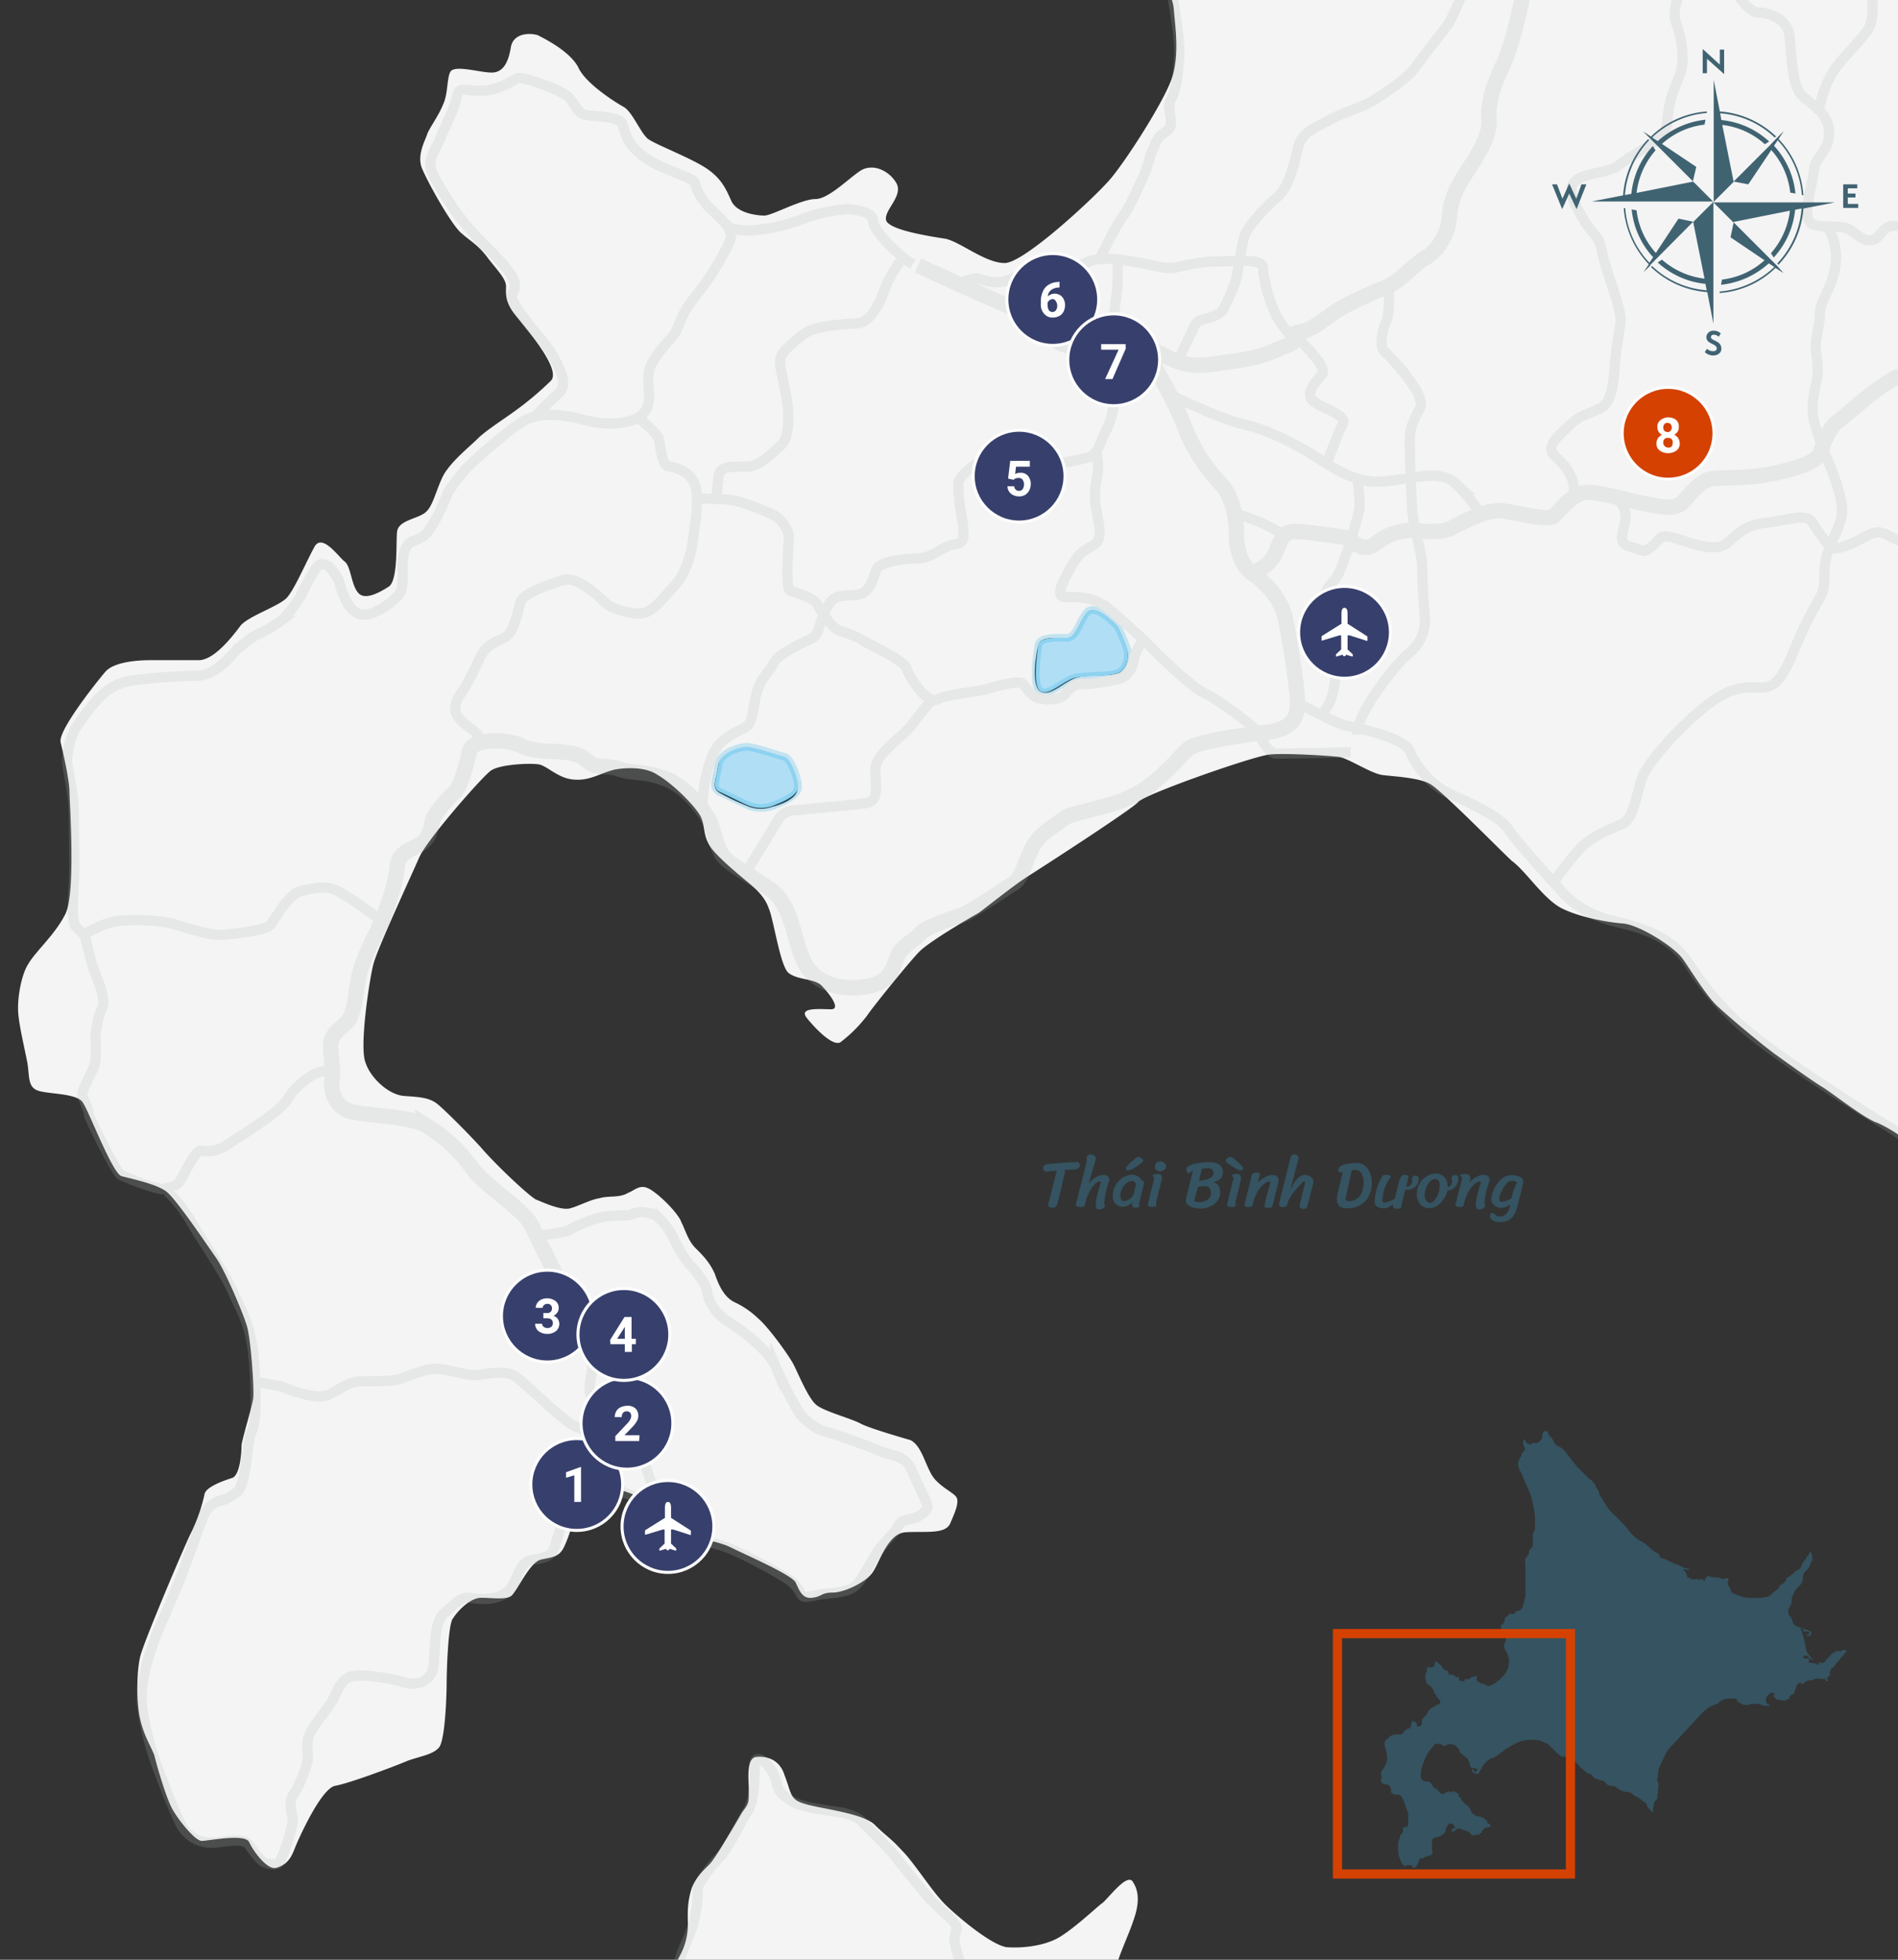 <svg id="map" xmlns="http://www.w3.org/2000/svg" width="620" height="640" viewBox="0 0 620 640"><rect x="0" y="0" width="620" height="640" fill="#333333" stroke="none"/><defs><style>.cls-1{fill:#f4f4f4}.cls-5,.cls-6{fill:none;stroke-miterlimit:10;stroke:#b1b3b4}.cls-5{stroke-width:3.34px}.cls-6{stroke-width:5.02px}.cls-7{fill:#37406c;stroke:#fdfdfd}.cls-8,.cls-9{fill:#fff}.cls-9{fill-rule:evenodd}.cls-11{fill:#406372}</style></defs><g id="area-hokkaido"><g id="background_color" data-name="background color"><path id="pass" class="cls-1" d="M221.4 640h143.9c1.5-4.3 3.8-9.3 4.9-12.7 1.7-4.7 2.2-9 0-12.5-1.8-3.9-8.7 6-10.4 6.9-1.7 1.3-9.5 8.6-14.2 11.2s-11.6 3.4-16.8 3c-5.2-.8-16.4-10.3-20.3-14.2-4.3-4.4-9.9-13.4-13.8-17.3-3.9-4.3-5.2-4.7-9.1-8.6-4.3-3.9-18.6-5.2-23.3-6.9-4.3-1.3-3.8-3.5-6-9.1-1.7-5.6-6.5-6.4-9.5-6-3.1.8-2.2 7.3-2.2 11.2s0 3.9-2.2 6.9c-1.7 3-7.8 13.3-9.5 15.5-1.3 2.2-4.7 3.9-6.9 9.1-1.7 5.2-1.3 9.1-1.3 12.1a21.7 21.7 0 01-3 10.8z"/><path id="pass-2" class="cls-1" d="M620 0H382.8a13.17 13.17 0 01.6 2.7c.4 5.4 2.1 15.5-.8 23.4s-15 26.7-20.1 32.6-28 27.2-34.3 27.2S314 79.2 309 78c-5-.8-19.2-2.9-19.6-6.3s5.9-7.9 3.3-12.1-7.9-6.3-11.7-3.8-10.4 9.2-14.6 9.2c-4.6 0-14.2 5.4-16.7 5.4s-9.2-.8-10.9-5c-1.7-3.8-3.3-7.5-8.8-10.9s-16.3-7.5-18.4-9.2c-2.5-2.1-5-8.8-7.9-10.4s-12.1-7.5-14.6-12.5c-2.5-5.4-10.9-9.6-13.4-10.9-2.5-.8-7.9-.8-8.8 3.8-.8 5-2.5 8.4-6.3 8.4s-11.7-2.5-13.4-.4c-1.3 2.1-.8 7.5-2.5 10.9-1.3 3.3-3.8 6.7-5 9.2-.8 2.5-3.3 6.7-2.1 10.9 1.3 3.8 10 19.6 13.4 22.1 2.9 2.5 5.4 3.8 8.4 7.9 2.9 3.8 5.9 6.7 5.9 9.2s-.4 5 2.9 9.2 15.5 18 11.7 21.7a103.52 103.52 0 01-12.5 10.4c-2.9 2.1-8.8 5.9-11.3 8.4s-8.8 7.5-11.3 12.1c-2.5 5-3.3 10-5.9 12.1s-8.8 2.5-9.2 6.3.4 16.3-2.9 18c-3.3 2.1-7.5 4.2-9.6 2.1-2.5-2.5-2.5-8.8-4.6-10.4s-7.5-9.6-10-4.6c-2.9 5.4-6.3 13.4-8.8 16.3s-13.4 6.3-15.5 9.6c-2.5 3.3-8.4 10.9-13.4 10.9H49c-3.4 0-11.7.4-14.6 3.8s-15.5 19.2-14.6 23 2.9 12.5 2.9 16.3c0 3.3 2.1 32.6-1.3 39.7-3.3 6.7-9.6 12.1-12.1 16.3-2.5 3.8-3.8 12.1-3.3 16.7.4 4.2 2.1 11.3 2.9 15.5s0 7.9 3.3 9.2 13.4.8 15 4.2c2.1 3.3 9.6 23 12.5 23.8s11.3 2.5 14.6 5 13.4 17.6 16.3 21.7 8.8 18 10 22.1c1.3 3.8 2.5 20.9 2.1 23.8s-3.8 13.8-3.8 15.5-.4 9.2-2.9 10.4c-2.5.8-8.8 2.9-9.2 5.4a54.53 54.53 0 01-4.6 13c-1.8 3.6-15.2 35-16.4 40s-1.3 15 0 20.5 3.3 8.4 4.6 11.7c.8 3.3 3.8 13.8 5.9 17.6s7.5 10.4 9.6 10.4 14.2-2.5 15.5.4 5.9 9.2 8.8 8.4 4.6-2.5 5.9-5.9 8.8-20.1 13.4-20.9 19.2-6.3 23-7.9 8.8-2.1 10.9-4.6 2.5-18 2.5-20.9.4-19.6 2.1-21.3c1.3-2.1 5.4-6.7 9.2-6.7s8.4.8 10-.8c2.1-2.1 5.9-10.9 9.6-11.7s5.9-.8 7.5-4.2 2.9-7.9 3.8-11.3 2.1-7.5 5.9-8.4 13.4 2.5 15 3.8c2.1 1.7 5.9 5.9 2.5 6.7s-6.3-.4-6.3 4.2 0 9.6 3.3 7.9c3.3-2.1 4.6-6.3 8.8-6.7 4.6-.4 16.3 1.7 20.9 3.8 5 2.5 20.5 9.2 21.7 11.7s2.1 5.4 5.4 5 2.9-1.7 6.7-1.7 10.4-3.3 12.5-5.9c2.5-2.5 5-13.4 11.3-13.8s13 .8 14.6-2.9 2.9-6.7 2.1-8.4-6.3-3.8-8.4-7.9c-2.1-3.8-3.3-9.2-6.7-10.9 0 0-13.4-3.8-16.3-5.4s-11.3-3.8-14.2-5.9-6.3-10.9-7.9-13.8-7.9-11.7-11.3-14.6a28.49 28.49 0 00-7.9-5.4c-3.3-1.7-5-5.4-6.3-9.2-1.7-3.8-3.8-5.9-6.3-8.4s-3.3-5.9-4.6-8.4c-.8-2.5-5.9-7.9-9.6-10.4s-5-.4-7.9.8c-2.9 1.7-6.3.8-9.2 1.7-2.9.4-6.7 2.5-9.6 3.3s-8.4-1.7-11.3-2.9c-2.9-1.7-13.8-12.1-18-17.1-4.6-5-10.9-11.3-13.8-13.8s-6.3-2.5-11.3-2.9S121 352 119.4 347c-2.1-5 1.3-27.2 2.5-31.8.8-4.2 12.5-29.3 15-35.1s20.5-26.3 23.4-28.4 12.5-2.5 15.5-2.1 6.3 4.6 11.7 5 8.4-2.1 13.4-3.3c0 0 8.8-1.7 13.8 1.7 5 2.9 11.7 9.6 13.8 13s.8 6.7 3.8 10.9c2.9 3.8 9.6 9.2 12.1 11.3s5.4 4.6 6.7 8.4c1.7 3.8 3.8 19.6 6.7 21.3 2.9 2.1 7.9 1.7 10.4 3.8 2.5 2.5 6.7 7.9 3.3 7.9s-10.9-.8-7.9 2.9 8.4 9.2 10.9 7.9a45.84 45.84 0 008.8-8.8c1.3-2.1 13.8-17.6 17.1-20.9s16.3-10.9 19.2-12.5c2.9-2.1 11.7-9.2 16.3-12.1s34.3-22.1 35.9-24.2c2.1-2.5 37.6-15 43-15.5s19.6.4 22.6.8 10.4 5.4 14.2 5.9 11.7.8 15.5 2.9 22.6 21.3 26.7 25.1c4.6 3.3 10.4 12.5 16.3 15.5s15 4.6 20.1 5 16.7 7.5 19.6 11.7 7.5 11.7 10.9 15 15 13 19.6 16.3 11.7 8.4 15 10.4 13.8 10.4 18 11.7a44.25 44.25 0 016.7 3.8zM252.2 263.5a11.12 11.12 0 01-8.4-.4 71 71 0 01-8.8-4.2c-2.9-1.7-.8-5-.4-8.8s6.7-5.9 9.2-5.9 10.9 2.5 12.5 3.3c1.7.4 4.2 6.7 4.2 10 .1 3.1-4.9 5.2-8.3 6zm114.1-44.3c-2.1 2.1-10.4.8-14.6 2.1s-8.4 6.3-11.7 4.6-1.7-12.1-.8-15c.4-3.3 6.3-2.5 9.2-2.5s3.8-4.2 6.3-7.9 8.4 2.1 10.4 4.2c0 0 3.3 6.7 3.3 8.8 0 1.9 0 3.6-2.1 5.7z"/><g id="lake"><path d="M365.1 204.6c-2.1-2.1-7.9-7.9-10.4-4.2s-3.3 7.9-6.3 7.9-8.8-.4-9.2 2.5-2.1 13.4.8 15 7.5-3.8 11.7-4.6 12.5 0 14.6-2.1 2.1-3.8 2.1-5.9c0-1.9-3.3-8.6-3.3-8.6zm-108.7 42.6c-1.7-.4-10-3.3-12.5-3.3s-8.8 2.1-9.2 5.9-2.5 7.5.4 8.8 6.7 3.3 8.8 4.2a11.12 11.12 0 008.4.4c3.3-1.3 8.4-3.3 8.4-6.3s-2.6-9.3-4.3-9.7z" fill="#b0dff5"/></g></g><g id="group"><g id="outline" opacity=".2"><g id="lake-2"><path d="M365.1 204.6c-2.1-2.1-7.9-7.9-10.4-4.2s-3.3 7.9-6.3 7.9-8.8-.4-9.2 2.5-2.1 13.4.8 15 7.5-3.8 11.7-4.6 12.5 0 14.6-2.1 2.1-3.8 2.1-5.9c0-1.9-3.3-8.6-3.3-8.6zm-108.7 42.6c-1.7-.4-10-3.3-12.5-3.3s-8.8 2.1-9.2 5.9-2.5 7.5.4 8.8 6.7 3.3 8.8 4.2a11.12 11.12 0 008.4.4c3.3-1.3 8.4-3.3 8.4-6.3s-2.6-9.3-4.3-9.7z" stroke="#009ee0" stroke-width="2.51" stroke-miterlimit="10" fill="none"/></g><g id="road"><g id="_2" data-name="2"><path class="cls-5" d="M583.6-100.1a38.9 38.9 0 01-2.1 4.6c-1.3 2.5-2.1 4.2 0 4.6s9.6-.4 10 2.5 2.5 9.2 4.2 15.5 5.4 10 8.4 13a110.38 110.38 0 019.6 10.9c2.1 2.9 3.8 6.3 1.7 8.8s-7.5 7.1-7.1 12.1.8 10 2.5 14.6.8 7.5.8 11.7.8 8.8-2.1 12.5-9.2 10-10.9 13a37.52 37.52 0 00-4.6 13.4M383.2 0c.8 4.9 2.3 13.3 2 18.5-.4 6.7-.8 8.8-1.7 11.7s-2.1 2.9-1.3 6.7c.4 3.8.8 4.6-1.7 6.3s-2.9 3.3-3.8 5.4c-1.3 2.1-1.3 5-3.3 9.2s-4.2 9.6-6.7 13-7.5 13.8-7.5 13.8m78.2-229.8s-6.3 7.9-7.9 10.9-6.7 8.4-9.2 9.2-4.6 2.9-7.5 4.2-9.2 3.8-12.1 5a40.24 40.24 0 01-9.6 3.3c-5.4 1.3-7.5 5-10.4 9.2S369-89.6 368.6-82.5c-.4 6.7 1.7 9.6 2.9 13.8s1.7 8.4 2.9 12.1 5.9 10.4 5 15.9c-.8 5-2.1 5.9-1.7 10.4s-.4 5.9-.4 10.4 5 13.8 5.4 16.7c.1.7.3 1.8.5 3.2m104.7-26.1a108.06 108.06 0 01-5 12.1c-2.9 5.8-7.5 18.4-10 22.1-2.9 3.8-8.4 10.9-10.9 14.3s-11.7 9.6-15 11.3-8.8 3.3-12.5 5.4-9.2 3.8-10.4 8.8-2.9 13-6.7 16.3-9.6 9.2-10.9 13c-1.3 4.2-1.7 10.4-2.9 14.6a68.76 68.76 0 01-4.2 9.6c-5 4.2-7.9 1.3-9.6 5.9-2.1 4.6-5.9 12.1-5.9 12.1"/><path class="cls-5" d="M312.8 92.6s5.9-2.1 6.7-1.7c1.3.4 5.4 2.1 9.2.8s7.1-4.2 10-4.2 7.5 2.1 10.4 1.3c3.3-.8 5-5 14.6-4.2s15.5 3.3 19.6 2.9c4.2-.8 8.4-2.1 13.8-2.1s15.5-1.3 15.5 2.1 2.9 17.6 9.6 22.1"/><path class="cls-5" d="M365.1 85v6.7c0 2.9-1.3 10.4-1.3 13.8-.4 3.3.4 12.5.4 18.4s-.4 12.1-2.9 16.7-2.1 8.4-7.5 9.2c-5 1.3-15 2.9-17.6.8-2.9-2.1-8.4-4.6-12.1-2.5s-10.4 6.7-10.9 9.2.4 8.8 1.3 13.4c.4 4.6.8 6.7-2.9 7.1-3.3.4-7.1 4.6-12.1 4.6s-12.1 1.3-13 3.3c-1.3 2.1-1.7 7.5-5.9 8.4s-7.9-.8-10.4 4.2c-2.9 5-2.1 8.8-5.4 10.4s-10.9 5-12.1 7.9-4.6 4.6-5.9 11.3-1.3 8.4-3.3 9.6-7.5 3.3-9.6 7.1c-2.5 3.3-5 15-4.2 19.6m8.3-190s3.3 1.7 10 .8a59.87 59.87 0 0015-3.8 55.39 55.39 0 0113.4-2.9c2.5 0 8.8.8 8.8 3.8s7.5 10.9 13 14.2m-89.8 50.1s5.9 4.6 6.7 6.7.8 8.8 3.3 9.2 7.5 1.7 8.8 6.7-.4 13.4-.8 17.1-2.1 10.9-5.9 15-7.1 8.8-10.9 9.2-10-1.7-11.7-3.3-9.2-9.2-14.2-7.5-13 4.2-13.8 7.5-2.1 9.2-4.6 10.9-6.3 2.1-8.4 6.7-3.8 7.5-4.6 9.2-5.4 6.3-2.9 10 6.7 4.6 7.5 7.9"/><path class="cls-5" d="M227.2 162.8s6.7 0 10.9.4 12.1 3.8 14.6 5 5 5 5 7.1-1.3 16.7.4 17.6 7.5 1.7 9.2 5 4.6 6.7 5.9 7.5 6.3 2.1 8.8 3.8 13.4 6.3 14.2 9.2 6.7 11.7 10 10 13-2.5 15.9-3.3 10.9-3.3 12.1-1.7 3.3 4.2 5 4.6 5.4.8 7.5-.4 2.9-4.2 6.7-4.2a55.59 55.59 0 0012.1-1.7c3.3-.8 4.6-4.2 5-6.7s3.3-6.7 3.3-6.7"/><path class="cls-5" d="M294 85.5a38.85 38.85 0 00-5.4 10c-1.7 5-5 9.6-7.9 10s-14.2.4-18.4 3.8-7.5 5.9-7.5 8.8 2.1 10 2.5 14.2.4 10.9-2.1 13-6.7 7.1-11.3 7.1-8.8-.4-9.2 3.3-.8 7.5-.8 7.5m-58.6-27.6s3.8-4.2 6.7-6.7 2.5-5-.4-10.9-6.7-8.8-11.7-15.9-1.7-5-1.7-8.8-6.7-10-10-13.4-7.9-8.4-10-11.7-6.7-10-7.5-13.4 2.1-6.7 3.3-10 3.3-6.7 4.6-10.9c.8-2.1.4-4.6 2.9-4.6s4.6.8 8.8 0 7.5-3.3 8.8-3.8 15 3.8 17.1 6.7 2.9 5 5.4 5.4 10.9.4 11.7 2.9 1.3 4.6 2.9 6.7 4.6 5 10.4 7.5 10 3.8 10.4 5 .4 2.9 3.8 7.1c3.8 4.2 8.8 7.5 7.9 10.9s-6.3 12.1-8.4 15-5.4 6.7-6.7 9.2-2.5 6.3-3.8 7.9-7.1 7.1-7.9 12.1 2.9 13-5.9 15.5-15.9-.8-19.6-1.3-10.4-1.7-15.9 1.7-17.1 13.8-18.8 15.9-5 5.9-5.9 8.4-4.6 10.9-7.5 13-5 .8-6.3 5.4.8 11.3-2.1 14.2c-.8.8-4.6 4.6-9.6 5.9-5.4 1.3-7.5-5-8.4-7.1s-.8-3.8-2.1-5.4c-1.3-2.1-2.9-4.2-5-3.8-1.7 0-5 7.5-6.3 9.6v.4c-1.3 2.1-4.6 6.7-6.7 8.4a41.87 41.87 0 01-7.9 4.6c-1.2.4-4.6 3.3-5.9 4.2s-6.7 9.2-13.8 9.2a179.76 179.76 0 00-22.1 1.7 19.08 19.08 0 00-8.4 4.2c-3.3 2.9-7.1 8.4-8.8 10.9s-3.3 8.8-2.9 12.1 2.1 10 2.1 15.9.4 17.6 0 23.4-.4 9.6 0 12.1 3.3 3.3 3.8 5.4 1.7 7.1 2.5 9.6 4.6 10 2.9 13.4-2.1 8.4-2.1 9.6.4 7.1-.4 9.2-4.6 8.4-3.8 10 2.1 5 2.1 5.9 8.8 18.8 10.4 19.6c1.3.8 12.1 5 13.8 4.6s4.2-.8 5.4-2.5 5-10 6.7-10a11.92 11.92 0 009.6-2.5c3.8-2.5 16.3-10 18.8-14.2s8.8-9.6 12.5-9.2"/><path class="cls-5" d="M27.4 305.3c.4-.4 6.7-4.2 11.7-4.6s13-.4 18.4 1.3 11.3 3.3 13.8 3.3 15.9-1.3 17.1-3.3c1.3-1.7 5.9-10 9.6-10.9s7.9-2.1 11.7-.4 13.4 8.8 13.4 8.8m69 140.3s1.7 5 1.3 7.5c0 2.1-2.1 7.1.4 9.6s9.6 7.5 13 13c2.9 5 10 22.6 7.5 28.8"/><path class="cls-5" d="M213.8 495.8s.8-5-8.8-7.9-15.5-4.6-18.4 1.7-3.8 10.9-5 14.2c-.8 3.3-1.7 4.2-4.6 5s-5 0-7.1 3.8-2.5 11.3-16.3 9.2c-2.9-.4-5.4 2.1-8.8 5.4s-2.5 13.4-3.3 17.6-5.4 5.9-9.6 4.6-11.7-2.5-15.9-2.1c-4.2 0-5.9 5-7.1 7.5s-5.9 7.9-7.5 10.9-.8 6.7-.8 8.4-2.5 8.8-4.6 11.7-.4 6.3-.4 8.8-3.3 12.5-4.6 13.8c-.8.8-3.8.4-5-.4s-2.5-2.5-4.6-5.4-8.4-.8-12.5-.8a11 11 0 01-9.2-5c-2.1-2.9-8.8-20.9-9.6-23.4s-4.2-13.8-3.8-20.5 2.9-14.2 5-19.6c2.1-5 4.6-10.4 7.5-17.6s7.5-20.9 8.4-22.1 2.5-2.9 4.2-3.3a15.29 15.29 0 006.3-3.3c1.7-1.7 2.5-7.5 2.9-10.9s.8-7.1 1.7-8.8 1.7-7.1.8-20.9-3.8-17.1-6.7-23.8-8.8-15-13.4-22.6c-4.2-7.5-8.4-10.9-8.4-10.9"/><path class="cls-5" d="M84.2 451.5s6.7.8 8.8 1.7 10 3.8 13.8 2.5c3.3-1.3 7.1-4.6 10.9-4.6s10.9 0 13-.8 8.4-3.3 11.7-3.3 9.6 2.1 12.5 2.1 9.6-2.1 13.4.4 15.5 14.6 19.6 16.3 5.9 3.8 7.1 7.1 7.9 13.8 7.9 13.8m-26.7-83.2s7.5-.8 9.6-1.7c2.1-1.3 8.4-4.2 12.5-4.6s7.1 0 8.4-.8 5.4-.8 7.9.8a25.13 25.13 0 015.4 7.1 40.17 40.17 0 005.4 8.8c2.5 2.5 5 6.3 5.4 7.9s.8 6.7 7.5 10.9 13.4 10.4 15 14.2a132.85 132.85 0 007.9 15.5c2.1 2.5 5 5 8.4 5.9s13.8 4.6 17.6 6.3 8.4 1.3 10.4 5.9 5.4 11.3 5.4 12.5-2.9 3.3-5 3.8-3.8.4-4.6 2.5c-.8 1.7-4.6 5-7.1 8.8s-5 9.6-7.9 11.3-7.9 1.7-10.4 2.1-5 1.3-5.9.4-1.3-2.9-4.2-5-16.3-9.6-22.1-11.3-15-4.6-20.1-2.1m165.2-374.2c.8 0 17.6 8.4 25.1 10s16.7 6.3 22.1 9.6 13 9.2 21.7 9.2 20.1-4.6 25.5.4a73.66 73.66 0 018.4 10"/><path class="cls-5" d="M453.7 94.2s.4 7.5-.8 10.4-2.5 8.4-.8 10 14.2 14.2 11.7 18.8-3.3 7.1-3.3 10.4.4 16.3.8 22.6 3.3 13.8 3.3 19.2.4 10.9.8 15.5a13.72 13.72 0 01-5 12.1c-3.8 2.9-17.1 19.2-17.1 26.7m-20.2-130.2s10.9 10 8.8 12.5-5.4 5.9-3.3 8.4 11.7 4.6 10 7.9-5.4 13.4-5.4 13.4m-30.9 15.5c5 1.3 12.1 3.8 17.1 7.5m24.2-17.6s.8 7.1.4 9.2-1.7 6.3-2.5 9.2-3.8 11.3-5 13-4.2 3.8-3.8 7.5 4.6 10.9 4.6 15-1.3 13.8-2.5 17.1a19.19 19.19 0 01-3.8 5.9"/><path class="cls-5" d="M358 147.3a18.36 18.36 0 01.4 8.4 25.91 25.91 0 00-.4 10c.4 3.3 2.5 9.6 0 11.7s-4.6 1.7-7.5 6.7-6.3 10.9-2.5 10.9 9.2-.4 14.2 3.8 10.9 9.6 14.2 13 13.4 13 17.1 14.6 17.1 11.3 17.6 13 3.3 6.7 5.9 6.7 24.2-.4 24.2-.4m-136.7-17.3s-4.6 5.4-6.7 8.4-10.9 8.8-11.7 13.4 2.1 11.3-3.3 12.1-17.6 1.7-20.5 2.1-5.9-.4-8.4 3.8-10 16.3-10 16.3M503-31.5s12.1-3.3 15-.4 8.4 7.9 12.1 9.2 6.7.8 12.1 2.5 12.1 1.7 13 5.9.4 8.8 3.8 9.2 7.1 1.3 9.2 4.2 4.2 5 6.3 5 9.2 1.3 10 7.5.8 15.9 3.8 19.2 9.2 5.9 9.2 12.5-4.6 7.5-5 12.5-4.6 16.3 0 17.6 9.2-.4 12.5 2.1 5 3.8 7.5 2.5 2.9-6.3 10.4-3.3 13.4 5 12.1 8.4a11.89 11.89 0 000 7.9c.4 1.3 14.2 12.5 19.2 12.1s15.9 1.7 19.6-2.1 3.3-6.7 7.5-6.7 11.7-.8 10 6.7-.8 15-.4 20.5 1.7 7.9 5.9 12.1 4.6 13 3.8 18.8"/><path class="cls-5" d="M555.2-10.2s-3.8 1.3-4.6 3.3-4.6 9.2-3.3 13.8c1.7 4.2 3.3 12.1 1.7 16.7s-2.9 6.7-3.8 11.3 0 8.4-3.8 10.9-7.9 4.6-13 8.4-20.1.8-13.4 13.4 6.7 7.1 8.4 15 6.7 18.4 5.9 23.4-1.3 7.5-1.7 11.7-.4 13.4-4.6 15.5-7.1 2.5-10 5.4-8.8 7.1-5 10.4 7.1 7.9 5.9 13M780 103.9l-41-13.8c-2.5-.8-3.3-.4-5.4.8s-4.2 1.3-6.7 5.9-6.3 9.6-4.6 15 2.1 9.2.4 13-1.7 7.5-5.9 7.9-9.2 1.3-11.7 3.8-10.9 8.8-16.7 13-13.8 12.1-17.6 7.1-2.5-6.3-8.8-5-10.4 2.5-14.2 2.5-8.4.4-10.9 5-.8 10.9-5.4 13-7.5 5.9-11.7 4.2-5.4-3.8-10-1.3-8.8 4.6-13 4.2"/><path class="cls-5" d="M597 74.2a18.6 18.6 0 012.5 13c-1.3 7.5-5 10.9-5 15s-1.7 8.8-1.3 12.1.8 6.7.4 9.2-2.1 7.5-1.3 12.5 4.2 13 5.4 15.9 5 12.5 3.8 17.1-3.8 8.8-5 13.4.4 8.8-2.1 13a130.68 130.68 0 00-7.9 15.9c-2.5 5.9-5 12.1-9.2 13s-9.2-1.7-18.4 5-20.1 19.2-22.1 23.8-2.9 14.2-6.7 15.9-10 3.8-14.2 8.4a107.08 107.08 0 00-7.9 10"/><path class="cls-5" d="M527.2 161.9s4.2 2.9 3.8 7.5-3.3 7.9 1.7 9.2 3.8 2.1 6.7 0 2.1-3.8 5.9-3.3 14.2 5.9 18.8 2.1 5.9-5.9 13-6.7 13-3.3 15 0 5 7.1 5 7.1m190 155.1s-.4.8-1.7 4.6-1.7 5.9-.8 7.9 3.3 7.9 2.1 13.8-3.8 13-4.2 17.1a16.25 16.25 0 001.3 9.2c1.3 3.3 5 6.3 4.6 9.6s-3.3 9.2-3.8 13.8-1.7 11.3-1.7 11.3a122.6 122.6 0 01-3.3 17.1c-1.3 4.2-9.2 7.5-11.7 7.9s-5.9-1.7-7.9-2.5-5.4 4.2-7.1 5.4-5-.4-6.7-2.9-3.8-5-13-11.7-23-15.9-25.5-17.1-13.8-7.1-24.2-10.9a54.85 54.85 0 01-16.3-9.2c-1.3-.8-10.9-5-13-5.4s-12.1-7.5-15.9-9.2-18-11.7-22.1-14.2-28.4-17.6-41.8-28a93.2 93.2 0 01-22.6-24.7c-7.1-10.4-17.6-12.1-25.5-14.2s-13-5.9-15.9-9.2-14.2-15.5-17.6-20.5-15-9.6-20.1-12.1-10.4-8.8-12.1-13.4-18-7.9-20.9-8.4-16.7-7.9-16.7-7.9"/></g><g id="_1" data-name="1"><path class="cls-6" d="M299.9 86.7s26.3 12.1 30.9 13.8 6.7 3.3 13 9.6 11.7.4 18.4-.4c6.7-1.3 15.5 5.9 22.6 8.4s12.1.4 20.1-.4c8.4-1.3 11.3-3.3 15.9-5s-1.3-3.3 3.3-4.2c4.2-.4 8.4-4.2 12.1-6.7s11.3-5.9 16.3-7.9 9.2-7.5 13-9.6 7.5-7.5 7.9-13 1.7-9.2 6.7-16.7 6.7-12.1 6.3-16.3 1.3-10.4 4.6-17.1 7.5-26.3 8.4-33.4 4.2-19.2 6.7-23.4 2.5-10.4 5.4-16.7 10.4-8.4 14.2-10.4a22 22 0 0110.9-2.9c3.8 0 7.1-1.3 10.9-4.2s2.5-10 2.9-15.5c.4-5 7.5-7.9 12.1-9.2s16.7-4.6 21.7-5 5-6.3 8.4-10 7.5-.8 11.7-.8 10-13.8 11.7-20.1c2.1-6.3 2.1-21.3-2.1-28s-10-18-10.9-26.3a55.18 55.18 0 011.3-16.7c.8-10.9.8-18.8 1.7-25.1s1.7-15.9 5.4-18.4 10-6.7 10.4-8.8 1.7-10.4 1.7-10.4"/><path class="cls-6" d="M372.6 112.6c.8.4 9.6 15 14.2 26.3a55.93 55.93 0 0012.1 19.2c3.8 4.2 5 11.3 5 16.3s1.3 10.4 5.9 13.4c4.2 2.9 8.8 8.4 10 13.8s3.3 18.8 3.8 24.2 1.3 12.1-10 13.4-23 3.3-25.5 5.4-9.6 11.3-18.4 15.5-19.6 5-22.6 7.5-8.4 5-10.4 10.4c-2.5 5-2.9 9.2-6.3 10.9-3.3 2.1-13.8 9.2-16.3 10s-11.7 3.8-13.4 5.9-6.7 4.6-7.5 7.5c-1.3 2.9-1.7 7.9-8.8 9.6s-16.7.4-20.9-6.3-4.2-19.2-11.3-24.7c-7.5-5.4-13.8-8.4-16.3-11.7-2.1-3.3-2.9-8.8-4.2-11.3s-6.7-10.4-13.8-13.4c-7.5-2.9-10.4-1.7-15.5-3.3-4.6-1.7-7.5.4-11.3-3.3-4.2-3.8-15-1.3-20.5-4.2s-16.3-2.1-17.1 1.3-2.9 11.7-5 13.8c-2.5 2.1-6.3 6.7-7.1 8.8s-.4 5.9-4.6 8.4c-4.2 2.1-6.7 2.9-7.1 7.5s-2.9 12.1-4.6 16.3-5.9 11.7-7.5 17.6-1.3 13.8-4.6 16.7-5.4 4.6-5 8.8.8 7.5.4 10c-.4 2.9.8 8.4 5.9 10s19.6 1.3 25.5 5a51.89 51.89 0 0114.6 13.8c4.2 5.9 17.6 13.8 19.6 19.2 2.1 5 8.4 15.9 12.1 26.3s7.5 14.2 7.5 14.2"/><path class="cls-6" d="M408.9 187a11.7 11.7 0 006.7-4.6c2.5-3.8 2.5-8.8 7.1-8.8s11.7 1.3 15.5 1.7 6.3 5.9 11.3 2.1a19 19 0 0111.7-4.2c2.1 0 8.8 1.3 13-.8s12.1-6.7 17.6-5.4c5.4.8 13.4 2.9 15.5 1.7 2.1-1.7 6.3-7.9 11.3-7.9s13.8 2.9 19.2 3.8 9.2 2.1 12.1-.8c2.9-3.3 5.9-7.1 9.6-7.5s9.6 0 18-1.3c8.4-1.7 15.9-3.8 17.1-7.1s2.9-8.4 5.9-10.4 20.1-18.8 25.5-15 8.4 4.6 11.3 4.6 7.5-1.3 9.6 0 7.1 4.6 11.7 1.3 10-7.9 13.8-6.3 5 3.3 5 7.1 2.5 2.9 10 11.7 14.2 14.2 17.6 13.8 21.3-5 24.2-2.1 8.8 7.9 13.8 5.9 8.8-5 13.4-5c4.2.4 66.4-.8 66.4-.8 7.5.4 7.9-2.9 7.9-5.9s0-7.1 2.1-9.2 8.8-7.9 10.9-11.7 7.1-7.5 11.7-7.1 16.7-3.3 20.9-5.4"/></g></g><path class="cls-5" d="M295.9 827.5s7.8-3.9 10.8-5.2 1.3-7.8 1.3-9.9.9-3 4.7-4.3 5.6-8.2 6.5-10.8c.9-2.2 4.7-3.5 8.6-6.9 3.5-3.5 9.5-6.5 11.7-7.8s3.9-9.1 3.9-13.8.9-9.1.9-13.8a106.24 106.24 0 01.9-13.8c.5-4.3.9-12.1 2.2-20.3a125.34 125.34 0 001.3-20.3c0-4.3-3-10.4-3.5-12.9s3.5-9.5 3.9-14.7-3.5-9.5-5.6-10.4-7.3.9-9.5 1.3-19-9.1-21.6-10.4-7.3 0-11.2 1.3-4.3 4.3-5.2 5.2c-.9 1.3-3.5 6.5-5.2 9.5s-4.3 3.9-6.5 5.2-6 3.5-7.3 5.6-5.6 3.9-6.9 3.9-8.6-2.2-12.1-2.6-5.6 1.7-7.8 3.9-8.6 2.2-15.5 3-9.5 3.9-12.5 5.6-4.3 0-5.2-1.7-3-8.2-2.6-12.9c0-4.3 4.3-7.8 6.5-9.1s2.2-4.7 2.6-8.2.4-5.2-1.7-7.3-1.7-5.2-1.7-7.8 1.3-5.6 2.2-7.8c.4-2.2 3.5-7.8 4.3-11.7a39.35 39.35 0 001.3-10.8c0-1.7 4.7-7.8 7.3-10.4s6.9-11.7 9.1-15.1 2.2-10.8 2.2-15.1 6 0 7.3 6.5c.4 2.6 3.5 5.2 6.9 6.5s10.8 2.2 13.4 2.6 6.5 1.7 7.8 3.5c1.3 1.3 7.3 6.9 10.4 10.8s9.5 12.1 12.9 15.5 7.8 6.5 7.3 8.6c-.9 2.6-.9 3.5 0 6.9s3.5 9.5 2.2 11.7c-.9 2.2-2.6 6-2.2 9.1s5.6 11.2 6.5 13.4 6.9 18.1 7.3 21.6c0 3.5.4 4.7-1.7 8.6-2.2 4.3-3.5 6.5-4.7 10.4a63 63 0 00-3 12.1 111.87 111.87 0 01-2.6 15.1c-1.3 4.7-3.5 12.5-4.7 16.4s-6.5 13.8-8.2 16.8a67.13 67.13 0 01-6.5 8.6 57.46 57.46 0 00-6 11.2 7.16 7.16 0 001.3 6.9c.9 1.3 2.6 2.6 2.2 5.6s0 4.3 1.3 7.3 3 5.2 3 7.8-1.3 8.6.9 13.4c2.2 4.3 4.3 9.5 10.4 12.1s10.4 3 10.8 7.8c.4 2.6-1.3 6.9.4 10.4s6 9.5 6.5 13.4a20.11 20.11 0 010 6"/></g></g></g><g id="pin"><g id="Icon-no"><circle id="楕円形_894" data-name="楕円形 894" class="cls-7" cx="188.4" cy="484.8" r="15"/><path class="cls-8" d="M189.9 490.5h-2.3v-8.7l-2.7.8v-1.8l4.7-1.7h.2v11.4z"/></g><g id="Icon-no-2"><circle id="楕円形_894-2" data-name="楕円形 894-2" class="cls-7" cx="439.2" cy="206.5" r="15"/><path id="シェイプ_3" data-name="シェイプ 3" class="cls-9" d="M446.6 207.8l-6.4-4.1v-3.2c0-1.3-.3-2-1-2s-1 .7-1 2v3.2l-6.4 4-.1.1v1.3c0 .1 0 .1.1.1h.1l5.6-1.7h.6v4.6l-1.7 1.6v.6c0 .1 0 .1.1.1h.1l2-.6a.56.56 0 00.6.5c.2 0 .4-.2.5-.5l2 .6h.1l.1-.1v-.6l-1.7-1.6v-4.6h.7l5.6 1.8h.1l.1-.1v-1.3z"/></g><g id="Icon-no-3"><circle id="楕円形_894-3" data-name="楕円形 894-3" class="cls-7" cx="332.9" cy="155.5" r="15"/><path class="cls-8" d="M329.3 156.3l.7-5.8h6.4v1.9h-4.5l-.3 2.4a3.36 3.36 0 011.7-.4 3 3 0 012.5 1 4.07 4.07 0 01.9 2.8 4.49 4.49 0 01-.5 2 4.25 4.25 0 01-1.3 1.4 3.51 3.51 0 01-2 .5 4 4 0 01-1.9-.4 3.18 3.18 0 01-1.9-2.9h2.2a1.63 1.63 0 00.5 1.1 1.49 1.49 0 001.1.4 1.41 1.41 0 001.2-.6 3 3 0 00.4-1.6 2.69 2.69 0 00-.5-1.5 1.57 1.57 0 00-1.4-.5 2 2 0 00-1.3.4l-.2.2z"/></g><g id="Icon-no-4"><circle id="楕円形_894-4" data-name="楕円形 894-4" class="cls-7" cx="343.9" cy="97.8" r="15"/><path class="cls-8" d="M346.1 92v1.9h-.2a4.3 4.3 0 00-2.5.8 2.61 2.61 0 00-1.1 2.1 3.27 3.27 0 014.62.12l.08.08a4.07 4.07 0 01.9 2.8 4.49 4.49 0 01-.5 2 3.16 3.16 0 01-1.4 1.4 4.49 4.49 0 01-2 .5 3.51 3.51 0 01-2.9-1.2 4.43 4.43 0 01-1.1-3.3v-.8a7.51 7.51 0 01.7-3.3 4.69 4.69 0 012-2.2 6.07 6.07 0 013-.8zm-2.2 5.7a1.68 1.68 0 00-1 .3 2.83 2.83 0 00-.7.8v.7a3.76 3.76 0 00.4 1.8 1.47 1.47 0 002 .35l.06-.05.3-.3a2.65 2.65 0 00.4-1.5 2.69 2.69 0 00-.5-1.5c-.26-.4-.46-.6-.96-.6z"/></g><g id="Icon-no-5"><circle id="楕円形_894-5" data-name="楕円形 894-5" class="cls-7" cx="363.8" cy="117.5" r="15"/><path class="cls-8" d="M367.8 113.7l-4.4 10.1H361l4.4-9.6h-5.7v-1.8h8v1.3z"/></g><g id="Icon-no-8"><circle id="楕円形_894-8" data-name="楕円形 894-8" cx="544.9" cy="141.5" r="15" fill="#d54100" stroke="#fdfdfd"/><path class="cls-8" d="M548.4 139.5a2.65 2.65 0 01-.4 1.5 3.51 3.51 0 01-1.1 1 2.79 2.79 0 011.3 1.1 3 3 0 01.5 1.6 2.79 2.79 0 01-1 2.4 4.81 4.81 0 01-5.6 0 2.79 2.79 0 01-1-2.4 3 3 0 01.5-1.6 3.45 3.45 0 011.3-1.1 2.65 2.65 0 01-1.1-1 2.81 2.81 0 01-.4-1.5 2.62 2.62 0 011-2.3 4.21 4.21 0 015.2 0 2.84 2.84 0 01.8 2.3zm-2 5.1a1.37 1.37 0 00-1.14-1.59h-.46a1.18 1.18 0 00-1.1.4 1.73 1.73 0 00.2 2.4 1.8 1.8 0 002.2 0 2.63 2.63 0 00.3-1.21zm-.3-5a1.49 1.49 0 00-.4-1.1 1.29 1.29 0 00-1-.4 1.16 1.16 0 00-1 .4 1.72 1.72 0 000 2.2 1.29 1.29 0 001 .4 1.16 1.16 0 001-.4 1.49 1.49 0 00.4-1.1z"/></g><g id="Icon-no-9"><circle id="楕円形_894-9" data-name="楕円形 894-9" class="cls-7" cx="204.8" cy="464.8" r="15"/><path class="cls-8" d="M208.8 470.6H201V469l3.7-3.9a7.46 7.46 0 001.1-1.4 2.85 2.85 0 00.4-1.2 1.75 1.75 0 00-.4-1.2 1.49 1.49 0 00-1.1-.4 1.7 1.7 0 00-1.2.5 2.32 2.32 0 00-.4 1.4h-2.3a4.08 4.08 0 01.5-1.9 3 3 0 011.4-1.3 5.26 5.26 0 012.1-.5 3.75 3.75 0 012.7.8 3.1 3.1 0 011 2.4 3.36 3.36 0 01-.4 1.7 9.43 9.43 0 01-1.5 2l-2.6 2.7h4.9l-.1 1.9z"/></g><g id="Icon-no-10"><circle id="楕円形_894-10" data-name="楕円形 894-10" class="cls-7" cx="178.8" cy="429.8" r="15"/><path class="cls-8" d="M177.4 428.8h1.2a1.59 1.59 0 001.3-.4 1.49 1.49 0 00.4-1.1 1.36 1.36 0 00-1.23-1.49h-.27a1.49 1.49 0 00-1.1.4 1 1 0 00-.4.9H175a3 3 0 01.5-1.6 3.45 3.45 0 011.3-1.1 4.7 4.7 0 014.7.5 2.79 2.79 0 011 2.4 2.37 2.37 0 01-.5 1.4 2.91 2.91 0 01-1.2 1 2.82 2.82 0 011.4 1 3 3 0 01-.6 4 4.34 4.34 0 01-2.9.9 4.68 4.68 0 01-2.8-.9 3.16 3.16 0 01-1.1-2.4h2.3a1.23 1.23 0 00.5 1 1.93 1.93 0 001.2.4 2 2 0 001.3-.4 1.63 1.63 0 00.5-1.1c0-1.1-.6-1.7-1.9-1.7h-1.2v-1.7z"/></g><g id="Icon-no-11"><circle id="楕円形_894-11" data-name="楕円形 894-11" class="cls-7" cx="203.8" cy="435.8" r="15"/><path class="cls-8" d="M206.4 437.2h1.3v1.8h-1.3v2.5h-2.3V439h-4.7l-.1-1.4 4.7-7.5h2.3v7.1zm-4.8 0h2.5v-4l-.1.3z"/></g><g id="Icon-no-12"><circle id="楕円形_894-2-2" data-name="楕円形 894-2-2" class="cls-7" cx="218.2" cy="498.5" r="15"/><path id="シェイプ_3-2" data-name="シェイプ 3-2" class="cls-9" d="M225.6 499.8l-6.4-4.1v-3.2c0-1.3-.3-2-1-2s-1 .7-1 2v3.2l-6.4 4-.1.1v1.3c0 .1 0 .1.1.1h.1l5.6-1.7h.6v4.6l-1.7 1.6v.6c0 .1 0 .1.1.1h.1l2-.6a.56.56 0 00.6.5c.2 0 .4-.2.5-.5l2 .6h.1l.1-.1v-.6l-1.7-1.6v-4.6h.7l5.6 1.8h.1l.1-.1v-1.3z"/></g></g><g id="parts"><g><g><path class="cls-11" d="M539.1 86.5l14-14.1-4.8-1-7.4 11.2a25 25 0 01-6.3-13.9l-1.6-.3a26.93 26.93 0 007 15.6l-1.2 1.8a28.83 28.83 0 01-7.9-17.8l-.5-.1a29.63 29.63 0 008.2 18.4l-1.7 2.6 2.2-2.2zm32-26.3l7.5-11.2a24.82 24.82 0 016.2 13.9l1.7.3a26.93 26.93 0 00-7-15.6l1.2-1.8a29.39 29.39 0 017.9 17.9l.5.1a29.56 29.56 0 00-8.1-18.4l1.7-2.6-2.1 2.1-.4.4-2 2.1-.6.6-11.3 11.3-3.7-18.5a25 25 0 0113.9 6.3l1.4-.9a26.93 26.93 0 00-15.6-7l-.4-2.2a28.83 28.83 0 0117.8 7.9l.5-.3a29.63 29.63 0 00-18.4-8.2l-2-10.3v39.8l6.6-6.6zM556.8 91a25.61 25.61 0 01-13.9-6.2l-1.4.9a26.93 26.93 0 0015.6 7l.4 2.1a28.83 28.83 0 01-17.8-7.9l-.4.3a29.63 29.63 0 0018.4 8.2l2 10.3V65.9l-6.6 6.6zm-2.7-36.5L542.9 47a25 25 0 0113.9-6.3l.3-1.6a27.56 27.56 0 00-15.6 7l-1.8-1.2a29.48 29.48 0 0117.8-8l.1-.5a29.14 29.14 0 00-18.3 8.2l-2.6-1.7 2.2 2.2.3.3 13.9 13.9-18.5 3.7a25.61 25.61 0 016.2-13.9l-.9-1.4a26.93 26.93 0 00-7 15.6l-2.1.4a29.39 29.39 0 017.9-17.9l-.3-.4a29.63 29.63 0 00-8.2 18.4l-10.3 2h39.7l-6.6-6.6z"/><path class="cls-11" d="M580.5 86.8l-.4-.4-1.5-1.5-.2-.2-12.2-12.2 18.5-3.7a25.61 25.61 0 01-6.2 13.9l.9 1.4a26.93 26.93 0 007-15.6l2.1-.4a29.39 29.39 0 01-7.9 17.9l.3.5a29.63 29.63 0 008.2-18.4l10.3-2h-39.7l6.6 6.6-1 4.8 11.1 7.5a25 25 0 01-13.9 6.3l-.3 1.7a27.56 27.56 0 0015.6-7l1.8 1.2a29.48 29.48 0 01-17.8 8l-.1.5a29.14 29.14 0 0018.3-8.2l2.6 1.7z"/></g><path class="cls-11" d="M557.6 19.2v4.7h-1.4V16l5.6 5.1v-4.9h1.4v8zm0 94.7a3 3 0 002 .8c.8 0 1.2-.4 1.2-.9 0-1.6-3.4-1.4-3.4-3.7a2.22 2.22 0 012.3-2.1h.2a3.12 3.12 0 012.2.9l-.7 1.1a2.11 2.11 0 00-1.5-.7c-.5 0-1 .2-1 .8 0 1.3 3.4 1 3.4 3.8 0 1.2-1 2.2-2.8 2.2a4.13 4.13 0 01-2.6-1.1zm-45-50.7l-2.3 5.1-3.3-8.1h1.6l1.8 4.7 2.2-5 2.3 5 1.7-4.7h1.6l-3.2 8.1zm89.5 4.7v-7.7h4.6v1.3h-3.1v1.7h2.5v1.3h-2.5v2.1h3.4v1.3z"/></g><path id="シェイプ_584" data-name="シェイプ 584" d="M599.2 544c0 .6-.2.6-.6.6s-.5.6-.8 1.4.6 1-.1 1.1-.1.7-.4.7h-.3c-.3 0-.4.2 0 .7.1.1.1.1.1.2a.43.43 0 01-.4.4c-.1 0-.2 0-.2-.1a.68.68 0 00-.67-.7h-.23c-.3 0-1-.1-1.6-.1h-.4a1.82 1.82 0 00-1 .2c-.1.1-.1.1-.2.1l-.1.1-.1.1-.1.1h-.5c-.1-.1-.2-.1-.4-.1a2.06 2.06 0 00-1.3.5 1 1 0 00-.5.4.87.87 0 01-.6.3 1.42 1.42 0 01-.6-.2.37.37 0 00-.3-.1c-.7 0-1.3 1.4-1.3 1.9a3.77 3.77 0 01-.5 1.1c0 .2.1.5-.3.6h-.1a1.74 1.74 0 00-1.2 1.3c0 .4-.4.4-.7.5h-.1a1.64 1.64 0 01-.7.4h-.4c-.4-.2-1.4-.2-2-.4s-1.5-1-1.2-1.4.5-.5-.3-.8h-.3a3 3 0 00-1.9 1.9 1.66 1.66 0 00-.1.7 1.62 1.62 0 001.1 1.3c.1 0 .1.1.2.1.2.2-.1.3-.6.3a5.37 5.37 0 01-2.2-.4 6.47 6.47 0 00-2-.3 5.81 5.81 0 00-2.3.4h-.2v-.1.1h-.5a1.66 1.66 0 01-.7-.1h-.2a8 8 0 01-1.2-.7h-.1a.9.9 0 01-.6-.6v-.1c0-.3-.3-.5-1.2-.6h-1.7c-.2 0-.4.1-.7.1a.37.37 0 00-.3.1.37.37 0 00-.3.1.37.37 0 01-.3.1 2.86 2.86 0 00-1.4.8l-.2.2c-.8.8-.4 0-2.3 1.1-.1 0-.1.1-.2.1h-.1c-.1 0-.1.1-.2.1h-.1a.22.22 0 00-.2.2l-.3.2c-.3.2-.7.5-1.1.8l-.3.3a1.31 1.31 0 01-.4.3L545 571.3c-.2.3-.3.5-.5.8a1.64 1.64 0 00-.4.7v.1c-.4.8-.8 1.5-1.1 2.2s-.6 1.3-.9 1.9c0 .1-.1.2-.1.3-.1.3-.2.5-.3.8v.5l-.2 2-.2.4a1.09 1.09 0 00.2.8 1.69 1.69 0 01.2 1.4v.4a10.87 10.87 0 00-.1 1.8v.2a3 3 0 00-.2 1.3 1.39 1.39 0 01-.7 1.2c-.5.4-.6 2.2-.7 3.2s-.5.3-1-.3a3.5 3.5 0 01-1.1-1.6v-.2c0-.1 0-.1-.1-.1l-.1-.1-.1-.1-.1-.1-.1-.1-.1-.1c-.1 0-.1-.1-.2-.1s-.1-.1-.2-.1a10.53 10.53 0 01-1.1-.9 1 1 0 01-.5-.4l-.1-.1c-.1 0-.1 0-.1-.1h-.3a4 4 0 01-1.5-1 2.7 2.7 0 00-2.1-.7 1.25 1.25 0 01-.6-.1 7.35 7.35 0 01-2-.9 3.73 3.73 0 00-2.2-1h-.6c-.1 0-.1 0-.1-.1h-.1c-.1 0-.1 0-.1-.1h-.1c-.1 0-.1 0-.1-.1h-.1l-.1-.1h-.1l-.1-.1c-.1 0-.1 0-.1-.1a1 1 0 01-.4-.5l-.1-.1-.1-.1c-.1 0-.1 0-.1-.1l-.1-.1c-.6-.3-2.6-.6-3.2-1.1s-1.1-1.3-1.8-1.4h-.3c-.1 0-.1 0-.1-.1-.1-.1-.2-.1-.3-.2l-.1-.1-.1-.1c-.2-.2-.5-.4-.7-.6l-.1-.1-.1-.1a8.1 8.1 0 01-1.7-1.5l-.2-.3c-.1 0-.1-.1-.2-.2-1.6-1.8-2.2-2.2-3.8-2.2h-1c-.1 0-.1 0-.2-.1h-.1c-.1 0-.1 0-.2-.1l-.4-.4-.1-.1a.22.22 0 01-.2-.2c-.1 0-.1 0-.1-.1-.1-.1-.1-.1-.2-.1l-.1-.1c-.1 0-.1-.1-.2-.1s-.1 0-.1-.1c-.1 0-.1-.1-.2-.2l-.1-.1-.3-.3-.1-.1-.1-.1-.1-.1c-.1-.1-.2-.1-.2-.2l-.2-.2-.2-.2-.2-.2-.4-.4-.4-.4c-.1-.1-.3-.2-.4-.3a.52.52 0 00-.4-.2h-.1c-.1-.1-.2-.1-.4-.2h-.1c-.1-.1-.3-.1-.4-.2-.1-.1-.3-.1-.4-.2l-1-.3c-.3-.1-.6-.1-1-.2h-2.6a1 1 0 00-.5.1h-.1l-.5.1c-.1 0-.3.1-.4.1h-.1c-.1 0-.3.1-.4.1h-.1a.52.52 0 00-.4.2h-.1c-.2.1-.3.1-.5.2h-.1a3.35 3.35 0 00-1 .5h-.1c-.2.1-.3.2-.5.3-.2.1-.3.2-.5.3a2.3 2.3 0 00-.8.5c-.1.1-.2.1-.3.2h-.1c-.1.1-.2.1-.3.2h-.1c-.1.1-.2.1-.3.2a2.9 2.9 0 00-.6.5h-.1c-.1 0-.1.1-.2.2l-.1.1c-.1 0-.1.1-.2.1s-.1 0-.1.1c-.1 0-.1.1-.2.1s-.1 0-.1.1c-.1 0-.1.1-.2.2h-.1c-.1 0-.1.1-.2.1s0 .1-.1.1l-.1.1-.2.2-.1.1c-.1 0-.1 0-.1.1h-.1l-.1.1-.2.2h-.1c-.1 0-.1.1-.2.1-.1.1-.1.1-.2.1s-.1.1-.2.1-.1.1-.2.1-.1 0-.2.1a1.86 1.86 0 01-.8.2 10.13 10.13 0 00-2.6 2.5c0 .1 0 .1-.1.1-.1.3-.2.5-.3.8 0 .1 0 .1-.1.1l-.1.1a3.16 3.16 0 00-.6 1.3 1.86 1.86 0 01-2.1-.6c-.4-.7-.1-1.4.6-.2s.3-.1.8-.2c.9-.2-.3-.7-1-.8h-.6c-.1 0-.1 0-.2-.1l-.1-.1-.1-.1c0-.1 0-.1-.1-.1l-.1-.1v-.4a4.32 4.32 0 00-1.3-2.6 7.46 7.46 0 01-1.4-1.1c-.1 0-.1 0-.1-.1a1.42 1.42 0 01-.7-1v-.4s-.2-.4-.3-.3c0-.1 0-.1-.1-.1l-.1-.1-.1-.1-.1-.1c-.1 0-.1 0-.1-.1-.1 0-.1-.1-.2-.2s-.2-.1-.2-.2a2.94 2.94 0 00-3-.2 1.38 1.38 0 01-1.8-.2.56.56 0 00-.5-.3.48.48 0 01-.6.2c-.1-.1-.2 0-.2-.2a.91.91 0 00-.8.4l-.1.1c-.1.1-.2.3-.4.4l-.1.1c-.1.1-.2.2-.2.3l-.1.1-.2.3-.1.1c-.1.1-.2.2-.2.3l-.1.1-.3.4c-.1.1-.2.3-.3.4s0 .1-.1.1a.52.52 0 00-.2.4v.1a.52.52 0 00-.2.4 23.33 23.33 0 00-1.4 3.3 9.2 9.2 0 00-.5 2.9v.3c0 1.9 1.9 2 2.6 2h.2l.1.1c.1 0 .1.1.2.1s.1.1.1.2c.4.5.8 1.1 1.1 1.5l.1.1.1.1h.2c.1 0 .1 0 .1.1.7.2 1.4 1.3 1.8 1.6a1.21 1.21 0 001.5-.2 1.48 1.48 0 011.4-.4c.4.2.9.4 1 0s1.2.3 1.6.6l.1.1.1.1a1.66 1.66 0 01.1.7v.2h.1a1.09 1.09 0 01.8.8v.2l.1.1.1.1.1.1v.1c0 .1 0 .1.1.1l.1.1.1.1c.1.1.2.2.2.3.1.1.3.2.4.4.1 0 .1 0 .1.1l.1.1h.2a3 3 0 011.4 1.9 3.35 3.35 0 002.8 1.9c1.2.3 2.6 1.1 2.6 1.8s.7.4 1 .8-.4 1.2-1.1 1-1.5 1.1-1.7 1.6-.6.1-.7.5-.3.5-.4.3-.3-.2-1.2.1a1 1 0 01-1.3-.5 1.54 1.54 0 00-.9-.7c-.9-.3-1.8-.6-2.6-.9s-1.7.7-2.2 1.1-.6-1.4-.1-1.2.9.1.5-.7l-.1-.1c-.1-.1-.1-.1-.1-.2a1.44 1.44 0 00-.9-.6h-.2c-.7 0-1.2.9-1.5 1.9v.2c-.1.3-.2.5-.3.8l-.1.1-.1.1-.1.1-.1.1-.1.1-.1.1c-.1 0-.1.1-.2.1a.22.22 0 00-.2.2c-1.2.8-1.8.5-2.7 1-.1 0-.1 0-.1.1l-.1.1-.1.1a3.09 3.09 0 00-.2.9 10.06 10.06 0 00.1 3v.9c0 .1 0 .1-.1.1l-.1.1-.1.1-.1.1a3.64 3.64 0 01-.9.4h-.3c-.7 0-1.2.7-1.7.7a.87.87 0 00-1 .5v.1a5.3 5.3 0 01-1.1 2.1l-.1.1c0 .1 0 .1-.1.1l-.1.1-.1.1h-.4l-.1-.1-.1-.1-.1-.1v-.1c0-.1 0-.1-.1-.1-.3-.6-1.7-.4-2.2-.2s-1.3-.4-2.1-3.1c0-.2-.1-.3-.1-.5s-.1-.3-.1-.5v-.1a.87.87 0 00-.1-.5v-2.5l.1-.4a.58.58 0 01.1-.4v-.1a.37.37 0 01.1-.3c0-.1.1-.2.1-.3 0-.1 0-.1.1-.2 0-.1 0-.1.1-.2v-.7c.4-.6 1.2-1 1-1.9s.2-.9.8-1h.5l.1-.1.1-.1c0-.1 0-.1.1-.1 0-.1 0-.1.1-.1v-4.1c0-.1 0-.2-.1-.2 0-.1 0-.2-.1-.2-.2-.6-.4-1.2-.7-1.9v-.1c0-.1-.1-.1-.1-.2s-.1-.2-.1-.4l-.1-.3c0-.1 0-.1-.1-.2v-.1c0-.1-.1-.1-.1-.2s-.1-.1-.1-.2l-.3-.6-.1-.1v-.1l-.1-.1v-.1c-.1-.1-.1-.1-.1-.2v-.1c0-.1 0-.1-.1-.1l-.1-.1-.1-.1-.1-.1-.1-.1c-.1 0-.1 0-.1-.1s0 0-.1 0l-.1-.1h-1.4l-.3-.1c-.1 0-.1 0-.2-.1l-.2-.1c-.1-.1-.2-.1-.3-.2l-.3-.3v-.7a1.87 1.87 0 00-1.7-1.9 1.35 1.35 0 01-1.5-.9c-.4-.8.4-1.1 0-2s.2-1.2 1.4-3.5 0-4.8-.3-6.4v-.9c0-.1 0-.2.1-.2a3.87 3.87 0 01.8-1c.1 0 .1-.1.2-.1l.1-.1.2-.2c.9-1 2.5-1 3.4-1s1.2-.2 1.3-.7a3.85 3.85 0 012-1.3c.6-.2.5-1.7.9-2.3 0-.1 0-.1.1-.1h.1l.3.3h.2a.76.76 0 01.8.6c.1.3-.2 1.1.7.9.2 0 .3-.1.5-.2a1.05 1.05 0 00.5-.9v-.1a2 2 0 01.5-1.7c.2-.2.5-.4.7-.6l.6-.9c0-.1.1-.1.1-.2s.1-.1.1-.2.1-.1.1-.2v-.1c0-.1 0-.1.1-.1l.2-.2.1-.1.1-.1c.2-.1.3-.3.5-.4.5-.3 1-.6 1.6-.9l.2-.1c.1 0 .1-.1.2-.1s.1-.1.2-.1h.1l.2-.1.1-.1.1-.1.1-.1v-.1c0-.1 0-.1.1-.1v-.6l-.1-.1-.1-.1a6.86 6.86 0 01-.8-.9c0-.1 0-.1-.1-.1 0-.1-.1-.1-.1-.2s-.1-.1-.1-.2c-.1-.1-.1-.1-.1-.2v-.1l-.1-.1c0-.1 0-.1-.1-.1l-.1-.1c-.1-.1-.3 0-.2-.2s0-.1-.1-.1 0 0 0-.1 0-.1-.1-.1v-.6c0-.1 0-.1-.1-.1-.1-.2-.2-.3-.3-.5-.1-.2-.3-.3-.4-.5l-.2-.2-.2-.2-.2-.2h-.1c-.1 0-.1 0-.2-.1-.9-.5-1.1-2.1-1.1-2.7v-.9c0-.1 0-.1.1-.1 0-.1.1-.1.1-.2s.1-.1.1-.2l.1-.1v-.1c0-.1 0-.1.1-.1v-.9c-.1-.5.2-.5 1.1-.5a1.28 1.28 0 001.5-1v-.2c0-.8.3-.7.7-.5a6.64 6.64 0 011.7 1.6 1.62 1.62 0 001.3 1.1c.1 0 .1 0 .2.1h.1c.1 0 .1 0 .1.1.1 0 .1 0 .1.1a.52.52 0 01.2.4c0 .1-.1.8.8.7h.5c.1 0 .1 0 .2.1.1 0 .1.1.2.1a1.84 1.84 0 01.7.5h.1l.1.1h.5c.6 0 .5.4.4.6s-.2.5.8.7 1.1-.2 1.1-.4.2-.5.3-.3a1.08 1.08 0 001.1 0l.1-.1.1-.1h.1c0-.1 0-.1.1-.1l.1-.1c.1 0 .1 0 .1-.1h.2a3.28 3.28 0 011.4-.4c.6 0 .3.8.2 1.1a2.35 2.35 0 001.4 1.2 4.34 4.34 0 011.9.7c.4.3.8.3 1.6-.1.1 0 .1-.1.2-.1h.1c.1 0 .1-.1.2-.1h.1a.22.22 0 00.2-.2c.1-.1.2-.1.3-.2.1-.1.2-.1.3-.2a6.68 6.68 0 01.8-.6c.1-.1.2-.1.3-.2l.7-.7.3-.3c.1 0 .1 0 .1-.1l.3-.3a6.68 6.68 0 001.8-4.4 6 6 0 00-1.1-3.9 3 3 0 01-.5-1.6 1.12 1.12 0 01.3-.8 2.63 2.63 0 00.3-1.2v-.1a1.23 1.23 0 00-.4-.8 2.73 2.73 0 01-.8-1.5c0-.1-.1-.2-.1-.3-.1-.5-.2-1.1-.3-1.6v-.4c0-.1 0-.1.1-.1.7.1 1.2-1.3 1.1-1.6a1.23 1.23 0 01.5-1 1.15 1.15 0 00.7-.5 1.23 1.23 0 011-.5c.4 0 1.1.2 1.1-.2s.4-.5 1.6-.9a2.59 2.59 0 001.1-1.4v-.4c0-.1 0-.1.1-.1v-.1c0-.1 0-.1.1-.2v-.1c0-.1 0-.1.1-.2v-.2a.87.87 0 00.1-.5v-.2c0-.1 0-.1.1-.1v-.2c0-.1 0-.1.1-.1v-.1c0-.1 0-.1.1-.2v-.1c0-.1.1-.2.1-.3v-9.3a3.37 3.37 0 00-.1-1v-1.9a.71.71 0 01.3-.6 1.28 1.28 0 00.7-.9c0-.1 0-.2.1-.2a1.42 1.42 0 00.2-.6v-.3c.1-.6.8-1 1.1-1.5v-.1c0-.1.1-.2.1-.3V501a3.39 3.39 0 01.6-1.2c0-.1 0-.1.1-.2V495c-.1-1-.3-2.1-.5-3.1l-.1-.5c-.1-.5-.2-.9-.3-1.4v-.1c0-.1-.1-.2-.1-.3v-.1c0-.1 0-.2-.1-.2v-.1l-.1-.2v-.1c0-.1-.1-.2-.1-.3s-.1-.2-.1-.3v-.1c-.1-.2-.2-.5-.3-.7 0 .1.1.2.1.3 0-.1-.1-.2-.1-.3-.1-.1-.1-.3-.2-.4-.3-.9-.8-1.9-1.2-2.9-.6-1.4-1.2-2.7-1.5-3.5 0-.1 0-.1-.1-.1 0-.1 0-.1-.1-.1-.1-.1-.1-.3-.2-.4-.1-.3-.2-.5-.3-.8 0-.1-.1-.3-.1-.4s-.1-.3-.1-.5v-.9a.37.37 0 01.1-.3c.3-.7.9-1.6 1-1.9a1.69 1.69 0 01.7-1.3 1.13 1.13 0 00.22-1.58 2 2 0 01-.2-2c.2-.9.5 0 .8.6a1.54 1.54 0 001.9.5 1.07 1.07 0 011.2-.2 2.73 2.73 0 001.5-.8 1.83 1.83 0 00.7-1.5 1.46 1.46 0 01.5-1.4.78.78 0 011-.2c.1 0 .1.1.2.2a.87.87 0 01.3.6c0 .7 1.1 1.2 1.2 1.5a8 8 0 001.1 2l.4.3c.1.1.2.1.3.2.1 0 .1.1.2.1s.1.1.2.1l.2.1c.1 0 .1.1.2.1s.1.1.2.1.1.1.2.1c.1.1.1.1.2.1l.1.1c.1 0 .1 0 .1.1.5.4 3.1 3.8 3.1 3.8.1.1.2.3.3.4l.1.1.1.1a6.68 6.68 0 01.6.8l.2.2.1.1c0 .1.1.1.1.2l.1.1.1.1.1.1.1.1.1.1.1.1.2.2c.1 0 .1 0 .1.1l.2.2.1.1.2.2.1.1.2.2c0 .1 0 .1.1.1l.2.2.1.1.2.2.1.1c0 .1 0 .1.1.1l.1.1.1.1.1.1.1.1.1.1.1.1.1.1.1.1.1.1.1.1.1.1.1.1.1.1.1.1.1.1h.1c0 .1 0 .1.1.1l.1.1.1.1c.1.1.2.2.3.2.1.1.2.1.2.2l.1.1.3.3.2.2.2.2c0 .1.1.1.1.2l.1.1.1.1a4.9 4.9 0 001 1.9 2.32 2.32 0 01.4 1.4c.1.2.8 1.1 1.5 2.3a16.56 16.56 0 002.9 4c.1 0 .1.1.2.1s.1.1.2.2l1.7 1.7c-.1.1-.1.2-.2.3.1-.1.1-.2.2-.3l.5.5c.6.6 1.1 1.2 1.6 1.7l.2.2c.1.1.2.3.3.4l.1.1.1.1.1.1v.1c0 .1 0 .1.1.1l.1.1c0 .1.1.1.1.2v.1l.1.1.1.1.1.1.2.2.2.2a11.89 11.89 0 002.7 2.3 15.13 15.13 0 013.3 2.3 7.75 7.75 0 001 .9l.3.3h.1c.1.1.2.1.3.2s.1 0 .1.1c.1.1.2.1.3.2h.1c.1.1.2.1.4.2a1 1 0 01.7.9.72.72 0 00.2.5h.1l.1.1h.2c.1 0 .1 0 .1.1h.1c.1 0 .1 0 .1.1h.1c.1 0 .1.1.2.1h.1c.1 0 .1.1.2.1h.1c.1 0 .2.1.3.1h.1c.4.2.7.4 1.1.6.1.1.2.1.4.2.1 0 .2.1.3.2h.1l.3.1c.1 0 .1 0 .2.1s.1 0 .2.1.1 0 .2.1.1.1.2.1.1 0 .2.1h.2c.1 0 .1 0 .2.1h.1c.1 0 .1.1.2.1h.1l.6.3c.6.3 1.2.6 1.7.8h.4c.1 0 .1 0 .1.1h.1c.1 0 .1 0 .2.1h.3c.9.5 0 .5-1 .2-.1 0-.3-.1-.4 0s-.1 0-.2.1a2.39 2.39 0 00.5.6l.1.1a3.16 3.16 0 01.6 1.3 1.42 1.42 0 00.2.6c.1.2.3.3.3.1v-.1h.3c.1 0 .1 0 .1.1s0 .1.1.1c.1.1.2.3.4.3s.2.1.3.1h.4c.4 0 1-.2 1.3-.2.1 0 .2.1.3.2a.58.58 0 00.4.1c.1 0 .1 0 .2-.1.6-.4.9.1 1.1.4 0 .1 0 .1.1.1h.1l.2-.2v-.4l.1-.1.1-.1.1-.1c0-.1.1-.1.1-.2l.1-.1.1-.1v-.1l.1-.1c.1-.1.1-.1.2-.1h.2a11.13 11.13 0 001.8.4H561a.37.37 0 01.3.1h.2c.1 0 .2.1.3.1l.2.1h.1c.1 0 .2.1.3.1a.86.86 0 00.7.1h.1l1-.3h.2c.4.2 0 1.3 0 1.6a2.06 2.06 0 00.5 1.3.74.74 0 01.3.6v.2c.1.3.2.5.3.8l.1.1c.1 0 .1 0 .1.1l.1.1.1.1.6.3h.1c.1 0 .1 0 .2.1a13.92 13.92 0 001.9.7 13 13 0 002.7.5h.4a2.18 2.18 0 00.1.8c0-.3-.1-.5-.1-.8h1.3a12.79 12.79 0 003.9-.3 3.27 3.27 0 001.8-1 6.53 6.53 0 011.3-1.1 3.53 3.53 0 001.2-1.2v-.3a1.84 1.84 0 01.7-.5c.5-.3 1.5-1 1.4-1.5a.69.69 0 01.3-.6 3.47 3.47 0 01.8-.5c.5-.3 2.2-1.9 2.7-2.1a1.76 1.76 0 001.2-1.3A7.76 7.76 0 01590 509c.1-.1.1-.4.2-.6a.78.78 0 01.4-.4c.5-.3.2-1.1.8-1.2h.1v.4h.1c.4.1.2.9.4 1.6s-.4 1.2-.6 1.9a4 4 0 01-1.4 2.2 4.37 4.37 0 00-.8 1.1c0 .1-.1.1-.1.2a3.42 3.42 0 00-.2 1v.4c0 .8-.2 1.5-1.5 2.6a7.85 7.85 0 00-2.2 5v.3a.63.63 0 01-.1.4c0 .1 0 .1-.1.2 0 .1-.1.1-.1.2-.1.2-.3.5-.4.7l-.1.1a3.32 3.32 0 00-.1 2.2 9.27 9.27 0 011.1 1.6c0 .1.1.2.1.3a2.18 2.18 0 001.4 1.9 30 30 0 014.1 1.5c1 .4.9 1.4 0 1.6a1.1 1.1 0 01-.8 0c-.2-.1-.1-.2.4-.4.8-.3.5-.4.4-.6a.22.22 0 00-.2-.2c-.2-.1-.4-.1-.5-.2h-.5c-.7 0-1.1 0-.7-.3.1 0 .1-.1.1-.2v-.1a1.87 1.87 0 00-1-.4h-.2v.2c0 .1 0 .1.1.1h.1l.1.1a2.37 2.37 0 01.5 1.4c0 .1.1.2.1.3a21.41 21.41 0 011 4.4c.5 2.6 2.8 3.7 2.3 3.7a2.18 2.18 0 01-1.4-.8 1.23 1.23 0 00-1-.5h-.3c-.2 0-.4.1-.4.3v.4c0 .1 0 .1.1.1 0 .1 0 .1.1.1h1.2c.5.1.8.5.6.5h-.1c-.3 0-.3.9.2.9h.2l1.5.3a1.94 1.94 0 00.7.2 1.23 1.23 0 00.6.1c.1 0 .2-.1-.1-.4s-.1-.3.1-.3.8.2 1.1.2h.1a2 2 0 001.1-1.1 12.09 12.09 0 001.6-1.6c.2-.5 1.3-.7 1.3-.9a.89.89 0 01.7-.3h.5c.2 0 .3.1.5.1h.1a.56.56 0 00.5-.3c.1-.1.2-.2.3-.2h.2l1.1.3m-11.6 9.5c0 .1.1.1 0 0 .1.1 0 .1 0 0z" fill="#355360" fill-rule="evenodd"/><rect id="長方形_583" data-name="長方形 583" x="436.9" y="533.5" width="76.1" height="78.5" stroke="#d54100" stroke-width="3" fill="none"/><g><path d="M344.93 394a1.46 1.46 0 01-1.17.42 1.71 1.71 0 01-1-.24.89.89 0 01-.31-.78 1.76 1.76 0 01.06-.46l2.69-10.65-1.43.16c-1.13.09-1.84.16-2.12.22a1.38 1.38 0 01-.67-.47 1.31 1.31 0 01-.23-.76 1.09 1.09 0 01.26-.68 1.52 1.52 0 01.6-.47 28.59 28.59 0 013.08-.37c1.32-.1 3-.22 5.08-.33 1.06-.05 1.77-.09 2.14-.13a1.59 1.59 0 01.6.47 1 1 0 01.25.67 1.09 1.09 0 01-.39.77 2.31 2.31 0 01-.9.53l-3.85.2c.16.05.24.25.24.59a1.3 1.3 0 01-.05.4c-.25 1.11-.59 2.56-1 4.33s-.72 3-.87 3.61q-.14.54-.24 1c-.07.29-.14.55-.2.79a2.8 2.8 0 01-.57 1.18zm11.99-8.85a7.52 7.52 0 011.82-1.08 4.24 4.24 0 011.52-.38 2.59 2.59 0 011.65.43 1.72 1.72 0 01.5 1.36 29.08 29.08 0 00-1.71 7.3l.3 1.08a2.1 2.1 0 01-.7.8 2.39 2.39 0 01-1.34.3.88.88 0 01-.77-.35 1.54 1.54 0 01-.24-.88 13.66 13.66 0 01.43-3.25c.28-1.18.62-2.39 1-3.62.14-.47.22-.71.22-.72 0-.21-.12-.31-.35-.31a2.6 2.6 0 00-1.35.68 8.07 8.07 0 00-1.82 2.3 16.18 16.18 0 00-1.59 4.23c0 .08-.05.23-.11.47a.74.74 0 01-.39.5 2.26 2.26 0 01-.95.16 3.37 3.37 0 01-1.19-.17.64.64 0 01-.42-.65c1.93-7.55 3.11-12.27 3.57-14.17a7.56 7.56 0 010-.76v-.73a.68.68 0 01.47-.48 2.14 2.14 0 01.82-.16 1.88 1.88 0 011.19.37 1.3 1.3 0 01.53.95l-2.44 8.47a5 5 0 011.35-1.69zm15.33 8.85c0 .09-.16.18-.39.26a1.66 1.66 0 01-.58.14 2 2 0 01-1.13-.24.77.77 0 01-.35-.69 4.46 4.46 0 01.09-.88 3.51 3.51 0 01-1.42 1.09 3.77 3.77 0 01-1.5.43 3.62 3.62 0 01-2.46-.86 3.49 3.49 0 01-1-2.75 7 7 0 01.85-3.35 6.78 6.78 0 012.34-2.53 6 6 0 013.33-1 3 3 0 01.92.19 3.65 3.65 0 011.15.63 3.83 3.83 0 011 1.16.74.74 0 01.42.18.45.45 0 01.24.35 1.32 1.32 0 01-.06.39l-1.61 6.48a6 6 0 00.16 1zm-1.67-8a1.09 1.09 0 00-.69-.33 3 3 0 00-1.9.72 5.32 5.32 0 00-1.44 1.77 4.29 4.29 0 00-.55 2 4.36 4.36 0 00.22 1.52.84.84 0 00.86.59 3.1 3.1 0 001.26-.33 4.53 4.53 0 001.28-.89 2.69 2.69 0 00.73-1.18l.75-3.05a1.59 1.59 0 00-.52-.82zm-1.6-6.05a18.65 18.65 0 011.72-1.48 2.79 2.79 0 011.08-.65 1.92 1.92 0 011.06.42c.4.27.59.53.59.77a.81.81 0 01-.3.57 15.36 15.36 0 01-1.26.94 19.83 19.83 0 01-2 1.31 2.9 2.9 0 01-1.28.37 1 1 0 01-.62-.16.63.63 0 01-.19-.53.48.48 0 01.06-.26 9.39 9.39 0 011.16-1.32zm8.81 12.13a3.07 3.07 0 00-.09.77v.61a.57.57 0 01-.23.53 2.22 2.22 0 01-1 .18 3.08 3.08 0 01-1.1-.16.63.63 0 01-.37-.66c0-.16.19-1 .56-2.57s.88-3.58 1.53-6.07l-.51-.66a.25.25 0 01-.06-.16c0-.14.16-.27.48-.36a4.76 4.76 0 011.34-.14q.75 0 1 .42a2.71 2.71 0 01.23 1.12c-.78 3.16-1.37 5.55-1.78 7.15zm-.1-12.26a1.48 1.48 0 011.2-.53 2.13 2.13 0 011.42.51 1.48 1.48 0 01.6 1.14 1.33 1.33 0 01-.61 1.1 2.32 2.32 0 01-1.43.47 1.63 1.63 0 01-1.2-.41 1.46 1.46 0 01-.41-1.07 1.9 1.9 0 01.43-1.21zm9.82 2.18a1.69 1.69 0 01.38-1 8.76 8.76 0 013-1.05 21 21 0 014.23-.4 5 5 0 013.3.89 3 3 0 011.06 2.47 2.61 2.61 0 01-.86 2.07 6 6 0 01-2.42 1.17 2.38 2.38 0 011.91 1.16 4.65 4.65 0 01.47 2.11 4.52 4.52 0 01-.94 2.85 5.82 5.82 0 01-2.44 1.82 8.4 8.4 0 01-3.2.61 8.86 8.86 0 01-2-.25 4.65 4.65 0 01-1.85-.86 1.86 1.86 0 01-.79-1.55 2.88 2.88 0 01.07-.59l2.24-9.07a2.81 2.81 0 00-1.4.95 2 2 0 01-.76-1.33zm2.6 10.14a2.73 2.73 0 001.56.44 5.23 5.23 0 001.89-.34 3.53 3.53 0 001.47-1 2.35 2.35 0 00.56-1.56 3 3 0 00-.43-1.59 1.42 1.42 0 00-1.31-.72 15 15 0 00-2.49.26c-.36 1.3-.81 2.8-1.25 4.49zm2.51-10.47q-.09.47-.27 1.08c-.07.33-.16.74-.28 1.21s-.24 1-.38 1.62h.33a9.23 9.23 0 003-.74c.92-.4 1.37-.92 1.37-1.57A1.78 1.78 0 00396 382a1.83 1.83 0 00-1.42-.48 16.91 16.91 0 00-1.96.13zm13.44-.18a.64.64 0 01-.2.53 1 1 0 01-.61.16 2.86 2.86 0 01-1.28-.37 19.71 19.71 0 01-2.05-1.31 14.66 14.66 0 01-1.25-.94.79.79 0 01-.31-.57c0-.24.2-.5.6-.77a1.87 1.87 0 011.05-.42 2.79 2.79 0 011.09.65 18.65 18.65 0 011.72 1.48 8.56 8.56 0 011.17 1.3.4.4 0 01.07.26zm-2.38 10.59a2.8 2.8 0 00-.08.74v.64a.6.6 0 01-.23.53 2.25 2.25 0 01-1 .18 3 3 0 01-1.1-.16.63.63 0 01-.38-.66c0-.16.19-1 .56-2.57s.89-3.58 1.53-6.07l-.5-.66a.21.21 0 01-.07-.16c0-.14.16-.27.49-.36a4.76 4.76 0 011.34-.14 1.06 1.06 0 01.76.23.87.87 0 01.3.49c0 .18.08.45.13.82-.74 3.16-1.34 5.55-1.75 7.15zm7.02-9.2a.77.77 0 01.84.77l-.73 2.71a5.42 5.42 0 011.36-1.26 11 11 0 011.82-1 4.07 4.07 0 011.46-.4 2.75 2.75 0 011.7.43 1.66 1.66 0 01.52 1.36c-.14.82-.36 1.8-.66 2.95s-.47 1.89-.55 2.19c-.32 1.21-.54 2.11-.68 2.71a2.86 2.86 0 01-.25.76.68.68 0 01-.42.3 4.68 4.68 0 01-1 .08 2 2 0 01-.74-.13.45.45 0 01-.34-.44 16.22 16.22 0 01.45-2.23c.26-1 .61-2.31 1.05-3.91.29-1 .44-1.54.44-1.62s-.12-.31-.36-.31a3.2 3.2 0 00-1.51.69 8.33 8.33 0 00-2.09 2.31 13 13 0 00-1.7 4.21c0 .09-.06.25-.11.49a.63.63 0 01-.35.49 2.1 2.1 0 01-.92.15 2.79 2.79 0 01-1.07-.16.64.64 0 01-.34-.66l.24-.94c.87-3.39 1.61-6.38 2.24-9a4.1 4.1 0 011.7-.54zm13.18 1.98a3.44 3.44 0 012.2-1.17 3.23 3.23 0 012.17.69 2.14 2.14 0 01.82 1.65l-1.83 7.28a3.65 3.65 0 01-.37 1 .91.91 0 01-.44.4 2.44 2.44 0 01-.68.07 1.42 1.42 0 01-.87-.25.78.78 0 01-.34-.65 1 1 0 010-.2q.24-1.08 1.19-5c.41-1.6.61-2.45.61-2.57s-.1-.31-.3-.31-.66.43-1.48 1.3a30.14 30.14 0 00-2.41 2.9 9.5 9.5 0 00-1.5 2.73c0 .06 0 .14-.07.25s-.05.2-.07.26a2.08 2.08 0 01-.19.54.84.84 0 01-.41.3 2.41 2.41 0 01-.87.13 1.49 1.49 0 01-.94-.25 1 1 0 01-.31-.77c.2-.8.34-1.4.41-1.8l3.44-13.64a.84.84 0 01.47-.52 1.63 1.63 0 01.78-.21 1.15 1.15 0 01.95.36 1.82 1.82 0 01.35 1l-2.77 10.45a12.32 12.32 0 012.46-3.97zm14.25-1.98a1.14 1.14 0 01-.68-.19.67.67 0 01-.26-.58c0-.75.54-1.32 1.64-1.71a14 14 0 014.47-.58 4 4 0 012.66.93 5.61 5.61 0 011.62 2.38 8.82 8.82 0 01.54 3.07 9.72 9.72 0 01-.92 4.29 7.1 7.1 0 01-2.73 3 8.1 8.1 0 01-4.33 1.1 4 4 0 01-2.57-.68 3 3 0 01-.84-2.48 5.5 5.5 0 01.17-1.43l1.74-7.26a.78.78 0 01-.51.14zm1.82 9.21a1.12 1.12 0 00.58.18 4.46 4.46 0 002.74-.82 4.85 4.85 0 001.64-2.18 8.21 8.21 0 00.53-3 6.16 6.16 0 00-.67-3 2.2 2.2 0 00-2.06-1.22 6.48 6.48 0 00-1.12.08c-.66 3.1-1.35 6.22-2.07 9.38a1.07 1.07 0 00.48.58zm22.37-4.54a3.58 3.58 0 01-2.6 1 5.07 5.07 0 01-.66 0q-.93 3.69-1.32 5.54a.7.7 0 01-.4.52 1.9 1.9 0 01-.81.14c-1 0-1.52-.22-1.52-.68l.13-.83a13.64 13.64 0 01-1.45.92 3 3 0 01-1.39.46c-2.17 0-3.25-.71-3.25-2.13a17.43 17.43 0 012.17-7.88 2 2 0 01.57-.72 1.71 1.71 0 011-.22 2.61 2.61 0 011.15.2c.26.14.39.31.39.5a1.4 1.4 0 01-.24.4 5.19 5.19 0 00-.42.57 13 13 0 00-2.07 6.73.7.7 0 00.22.51.65.65 0 00.4.22 5.32 5.32 0 001.64-.47 7.12 7.12 0 001.77-.94l.44-1.78c.52-2.13.85-3.44 1-3.92a4.83 4.83 0 01.62-1.44 1.37 1.37 0 011.22-.56c.78 0 1.17.23 1.17.7a1.11 1.11 0 010 .28 1.5 1.5 0 00-.08.27l-.64 2.58a2.74 2.74 0 001.38-.43 1.81 1.81 0 00.51-1.27v-.09a2.13 2.13 0 000-.39 2.33 2.33 0 01-.05-.38 1.42 1.42 0 01.3-.68.79.79 0 01.65-.33h.46c.55 0 .82.38.82 1.12a3.33 3.33 0 01-1.11 2.48zm1.58 5.69a5.13 5.13 0 01-1.08-3.36 6.75 6.75 0 013.08-5.68 5.63 5.63 0 013.14-.92 3.71 3.71 0 012.78 1.11 4.6 4.6 0 011.1 3.24A1.88 1.88 0 00474 387a2 2 0 00.33-1.26 1.76 1.76 0 00-.08-.5 1.86 1.86 0 01-.07-.42 1.24 1.24 0 01.2-.7.66.66 0 01.59-.32h.53c.38 0 .62.11.72.32a1.74 1.74 0 01.16.81 4 4 0 01-.43 1.84 3.65 3.65 0 01-1.23 1.41 3.53 3.53 0 01-1.88.6 7.9 7.9 0 01-1.17 2.75 7.74 7.74 0 01-2.12 2.18 4.53 4.53 0 01-2.61.85 3.66 3.66 0 01-3.04-1.32zm4.76-1.32a7.28 7.28 0 001.18-2.22 8.27 8.27 0 00.46-2.62c0-1.3-.55-2-1.63-2a2.19 2.19 0 00-1.67.92 6.3 6.3 0 00-1.19 2.12 7.39 7.39 0 00-.44 2.37 2.48 2.48 0 00.29 1.18 2.37 2.37 0 00.71.84 1.44 1.44 0 00.85.31 1.93 1.93 0 001.44-.9zm8.28-8.03c0-.14.16-.27.49-.36a4.76 4.76 0 011.34-.14 1.5 1.5 0 011.16.4 1.67 1.67 0 01.44 1l-.37 1.41a5.5 5.5 0 011.3-1.22 8.3 8.3 0 011.69-.93 3.83 3.83 0 011.41-.36 2.7 2.7 0 011.69.43 1.66 1.66 0 01.53 1.36 28.66 28.66 0 00-1.72 7.3l.31 1.08a2 2 0 01-.73.8 2.62 2.62 0 01-1.38.3.88.88 0 01-.77-.35 1.54 1.54 0 01-.24-.88 13.66 13.66 0 01.43-3.25c.28-1.18.62-2.39 1-3.62.14-.47.22-.71.22-.72 0-.21-.12-.31-.35-.31a3 3 0 00-1.47.68 8 8 0 00-2 2.3 14 14 0 00-1.67 4.23 3.47 3.47 0 00-.11.49.65.65 0 01-.35.49 2.15 2.15 0 01-.93.15 2.82 2.82 0 01-1.07-.16.65.65 0 01-.34-.66c.05-.2.11-.45.2-.75.85-3.41 1.5-6.05 2-7.89l-.57-.66a.21.21 0 01-.14-.16zm13.2 10.58a2.77 2.77 0 01-1.28-.37 3.88 3.88 0 01-1.23-1 2.27 2.27 0 01-.5-1.41 8.56 8.56 0 01.81-3.15 10 10 0 012.3-3.34 4.86 4.86 0 013.47-1.43 6.28 6.28 0 012.79.55 1.71 1.71 0 011.12 1.58 3.8 3.8 0 01-.09.47q-1.11 4.86-2 8.09a7.3 7.3 0 01-1.4 2.92 4.37 4.37 0 01-2 1.37 8.48 8.48 0 01-2.6.35 3.48 3.48 0 01-1.95-.57 1.83 1.83 0 01-.87-1.63c0-.5.32-.74 1-.74a.77.77 0 01.5.33 3.25 3.25 0 00.74.58 2.42 2.42 0 001.13.21 2.68 2.68 0 002.09-1 5.61 5.61 0 001.17-2.89 5.67 5.67 0 01-3.2 1.08zm4.22-5.46a15.79 15.79 0 011.15-2.68.83.83 0 00-.69-.58 4.75 4.75 0 00-1.05-.14 2.52 2.52 0 00-1.76 1.1 10.42 10.42 0 00-1.61 2.56 6.07 6.07 0 00-.68 2.37.71.71 0 00.25.62.93.93 0 00.61.19 5.61 5.61 0 001.62-.39 5.15 5.15 0 001.55-.75 17.81 17.81 0 01.61-2.31z" fill="#355360"/></g></g></svg>